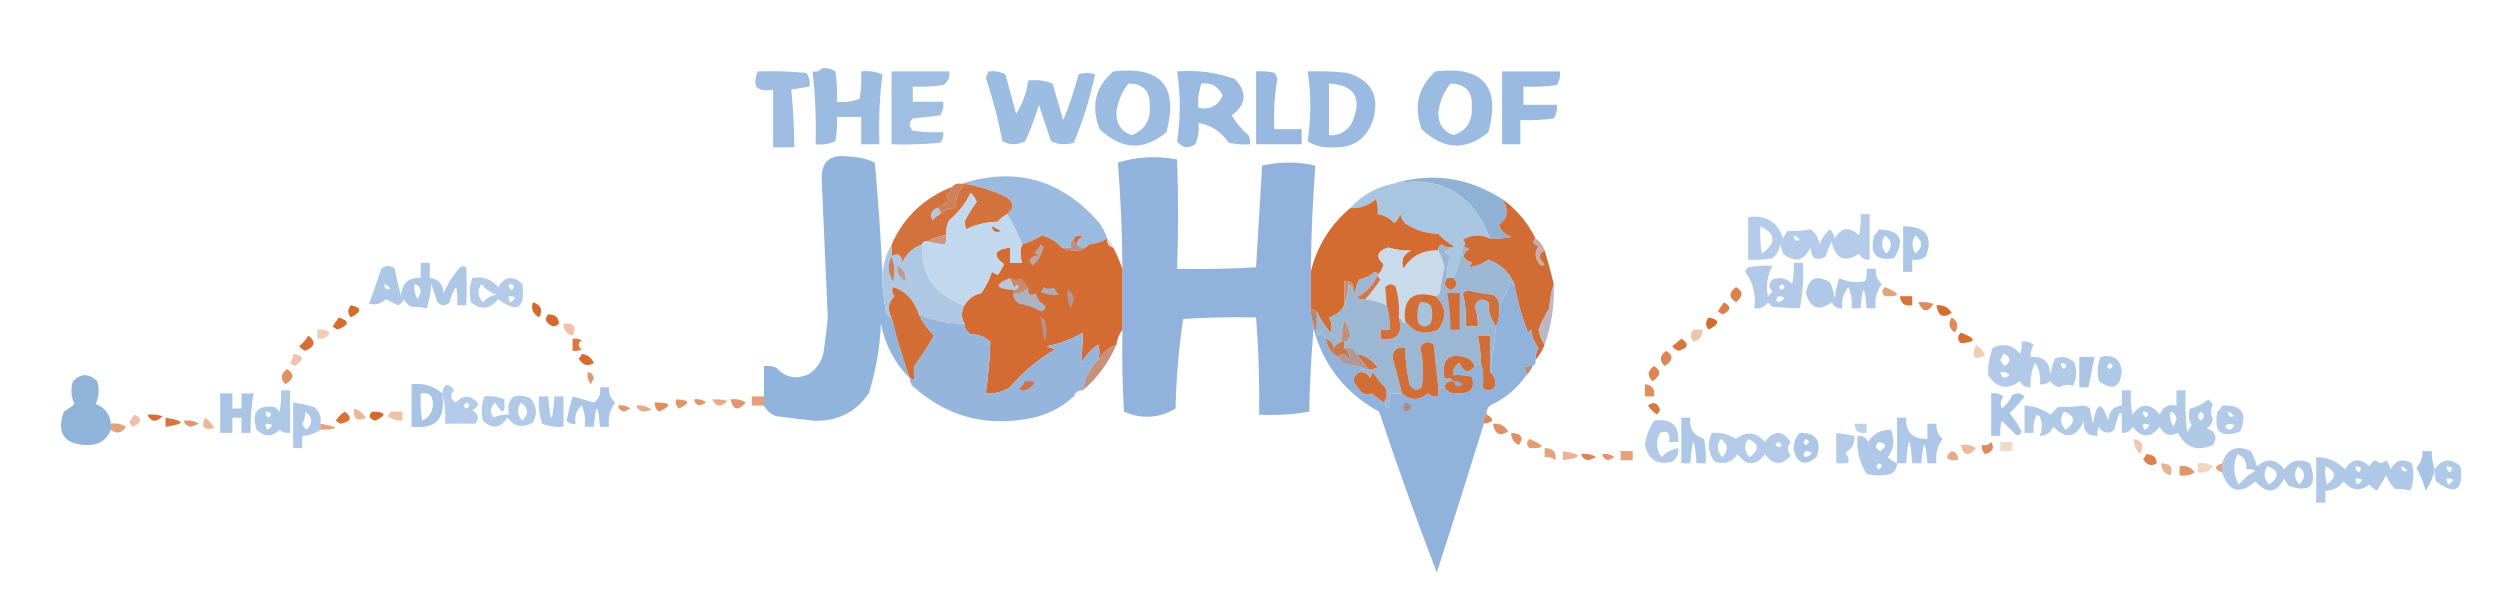 <svg xmlns="http://www.w3.org/2000/svg" version="1.1" width="823px" height="200px" style="shape-rendering:geometricPrecision; text-rendering:geometricPrecision; image-rendering:optimizeQuality; fill-rule:evenodd; clip-rule:evenodd" xmlns:xlink="http://www.w3.org/1999/xlink">
  <g><path style="opacity:0.854" fill="#8aafdc" d="M 270.5,22.5 C 272.144,22.287 273.644,22.62 275,23.5C 275.498,26.817 275.665,30.15 275.5,33.5C 278.119,33.768 280.619,33.435 283,32.5C 283.498,29.518 283.665,26.518 283.5,23.5C 285.924,23.192 288.257,23.526 290.5,24.5C 289.533,32.11 289.2,39.777 289.5,47.5C 287.5,47.5 285.5,47.5 283.5,47.5C 283.5,44.5 283.5,41.5 283.5,38.5C 280.833,38.5 278.167,38.5 275.5,38.5C 275.664,41.187 275.497,43.854 275,46.5C 272.959,47.423 270.792,47.756 268.5,47.5C 268.736,39.458 268.403,31.458 267.5,23.5C 268.791,23.737 269.791,23.404 270.5,22.5 Z"/></g>
  <g><path style="opacity:0.819" fill="#8aafdc" d="M 249.5,23.5 C 254.844,23.334 260.177,23.501 265.5,24C 266.38,25.356 266.714,26.856 266.5,28.5C 264.5,28.833 262.5,29.167 260.5,29.5C 261.11,35.815 261.443,42.149 261.5,48.5C 259.167,48.5 256.833,48.5 254.5,48.5C 254.5,42.167 254.5,35.833 254.5,29.5C 249.074,30.416 247.407,28.416 249.5,23.5 Z"/></g>
  <g><path style="opacity:0.814" fill="#8aafdc" d="M 293.5,23.5 C 299.833,23.5 306.167,23.5 312.5,23.5C 312.773,25.451 312.107,26.951 310.5,28C 307.183,28.498 303.85,28.665 300.5,28.5C 300.5,30.167 300.5,31.833 300.5,33.5C 303.833,33.5 307.167,33.5 310.5,33.5C 310.714,35.144 310.38,36.644 309.5,38C 306.5,38.333 303.5,38.667 300.5,39C 299.167,40.333 299.167,41.667 300.5,43C 303.817,43.498 307.15,43.665 310.5,43.5C 310.67,44.822 310.337,45.989 309.5,47C 304.177,47.499 298.844,47.666 293.5,47.5C 293.5,39.5 293.5,31.5 293.5,23.5 Z"/></g>
  <g><path style="opacity:0.843" fill="#8aafdc" d="M 325.5,23.5 C 327.467,23.261 329.301,23.594 331,24.5C 332.166,28.821 333.333,33.155 334.5,37.5C 336.621,34.138 337.955,30.471 338.5,26.5C 341.247,26.187 343.914,26.52 346.5,27.5C 347.665,31.494 348.832,35.494 350,39.5C 352.071,34.621 353.737,29.621 355,24.5C 356.707,23.862 358.54,23.862 360.5,24.5C 358.869,32.226 356.535,39.726 353.5,47C 350.901,47.769 348.401,47.602 346,46.5C 344.665,42.489 343.331,38.489 342,34.5C 340.795,38.616 339.295,42.616 337.5,46.5C 334.966,47.777 332.466,47.777 330,46.5C 328.634,39.37 326.801,32.37 324.5,25.5C 324.863,24.817 325.196,24.15 325.5,23.5 Z"/></g>
  <g><path style="opacity:0.844" fill="#8aafdc" d="M 366.5,23.5 C 382.194,21.689 388.028,28.356 384,43.5C 376.554,49.72 369.221,49.387 362,42.5C 359.055,34.94 360.555,28.606 366.5,23.5 Z M 371.5,27.5 C 376.35,27.519 378.683,30.019 378.5,35C 378.778,39.733 376.778,42.899 372.5,44.5C 369.123,43.286 367.457,40.786 367.5,37C 367.968,33.417 369.302,30.25 371.5,27.5 Z"/></g>
  <g><path style="opacity:0.859" fill="#8aafdc" d="M 387.5,23.5 C 394.042,22.989 400.376,23.822 406.5,26C 410.665,30.352 410.331,34.352 405.5,38C 406.958,40.46 408.791,42.627 411,44.5C 411.483,45.448 411.649,46.448 411.5,47.5C 409.143,47.663 406.81,47.497 404.5,47C 402.011,43.312 398.678,41.145 394.5,40.5C 394.808,42.924 394.474,45.257 393.5,47.5C 391.099,49.062 389.099,48.729 387.5,46.5C 388.679,38.859 388.679,31.192 387.5,23.5 Z M 395.5,27.5 C 398.792,27.12 401.125,28.453 402.5,31.5C 400.937,34.893 398.271,36.226 394.5,35.5C 394.279,32.721 394.612,30.055 395.5,27.5 Z"/></g>
  <g><path style="opacity:0.882" fill="#8aafdc" d="M 413.5,23.5 C 415.527,23.338 417.527,23.505 419.5,24C 420.022,24.561 420.355,25.228 420.5,26C 419.57,31.45 419.237,36.95 419.5,42.5C 422.5,42.5 425.5,42.5 428.5,42.5C 428.5,44.167 428.5,45.833 428.5,47.5C 423.5,47.5 418.5,47.5 413.5,47.5C 413.5,39.5 413.5,31.5 413.5,23.5 Z"/></g>
  <g><path style="opacity:0.853" fill="#8aafdc" d="M 430.5,23.5 C 434.846,23.334 439.179,23.501 443.5,24C 451.398,26.29 454.231,31.457 452,39.5C 449.793,45.865 445.293,48.865 438.5,48.5C 435.546,48.709 432.879,48.042 430.5,46.5C 431.629,38.862 431.629,31.196 430.5,23.5 Z M 437.5,27.5 C 446.115,28.046 448.615,32.379 445,40.5C 443.285,43.397 440.785,44.731 437.5,44.5C 437.5,38.833 437.5,33.167 437.5,27.5 Z"/></g>
  <g><path style="opacity:0.854" fill="#8aafdc" d="M 472.5,23.5 C 488.194,21.689 494.028,28.356 490,43.5C 482.554,49.72 475.221,49.387 468,42.5C 465.306,35.097 466.806,28.764 472.5,23.5 Z M 477.5,27.5 C 482.576,27.608 484.909,30.274 484.5,35.5C 484.727,40.06 482.727,43.06 478.5,44.5C 475.123,43.286 473.457,40.786 473.5,37C 473.968,33.417 475.302,30.25 477.5,27.5 Z"/></g>
  <g><path style="opacity:0.87" fill="#8aafdc" d="M 494.5,23.5 C 500.833,23.5 507.167,23.5 513.5,23.5C 513.714,25.144 513.38,26.644 512.5,28C 508.848,28.499 505.182,28.665 501.5,28.5C 501.5,30.5 501.5,32.5 501.5,34.5C 505.167,34.5 508.833,34.5 512.5,34.5C 512.714,36.144 512.38,37.644 511.5,39C 507.848,39.499 504.182,39.665 500.5,39.5C 500.5,42.167 500.5,44.833 500.5,47.5C 498.5,47.5 496.5,47.5 494.5,47.5C 494.5,39.5 494.5,31.5 494.5,23.5 Z"/></g>
  <g><path style="opacity:0.936" fill="#8aafdb" d="M 290.5,90.5 C 290.421,94.202 290.754,97.868 291.5,101.5C 291.64,103.03 292.307,104.03 293.5,104.5C 295.192,111.27 297.192,117.936 299.5,124.5C 294.53,119.565 291.364,113.565 290,106.5C 289.687,114.36 288.354,122.026 286,129.5C 281.733,135.715 275.733,138.715 268,138.5C 263.828,138.041 259.662,137.541 255.5,137C 253.676,136.34 252.343,135.173 251.5,133.5C 251.5,132.5 251.5,131.5 251.5,130.5C 251.5,127.167 251.5,123.833 251.5,120.5C 252.873,120.343 254.207,120.51 255.5,121C 258.695,124.439 262.362,125.105 266.5,123C 268.81,121.363 270.31,119.196 271,116.5C 271.64,112.517 272.14,108.517 272.5,104.5C 271.843,89.332 271.176,74.165 270.5,59C 270.315,53.277 273.148,50.777 279,51.5C 282.168,51.543 285.168,52.209 288,53.5C 289.127,65.912 289.96,78.245 290.5,90.5 Z"/></g>
  <g><path style="opacity:0.953" fill="#8aaedb" d="M 431.5,89.5 C 431.5,93.5 431.5,97.5 431.5,101.5C 431.517,103.565 431.85,105.565 432.5,107.5C 431.67,116.658 431.17,125.991 431,135.5C 425.593,136.473 420.093,136.807 414.5,136.5C 414.679,125.81 414.345,115.143 413.5,104.5C 405.493,104.334 397.493,104.5 389.5,105C 388.039,114.726 387.206,124.559 387,134.5C 381.522,137.727 375.856,138.06 370,135.5C 369.5,126.506 369.334,117.506 369.5,108.5C 369.5,101.833 369.5,95.167 369.5,88.5C 369.436,76.785 368.936,65.118 368,53.5C 374.415,51.569 380.915,51.235 387.5,52.5C 387.927,64.471 387.927,76.471 387.5,88.5C 396.173,88.666 404.84,88.5 413.5,88C 414.157,76.894 414.823,65.728 415.5,54.5C 421.364,53.184 427.197,53.184 433,54.5C 432.133,66.12 431.633,77.787 431.5,89.5 Z"/></g>
  <g><path style="opacity:1" fill="#9abadf" d="M 364.5,78.5 C 362.685,79.63 360.685,80.296 358.5,80.5C 357.167,81.833 355.833,81.833 354.5,80.5C 354.577,79.25 355.244,78.417 356.5,78C 355.251,77.26 354.251,77.427 353.5,78.5C 352.596,79.209 352.263,80.209 352.5,81.5C 351.5,81.5 350.5,81.5 349.5,81.5C 347.754,79.541 345.587,78.207 343,77.5C 340.927,78.748 338.761,79.748 336.5,80.5C 335.225,77.03 333.558,73.697 331.5,70.5C 333.889,68.631 333.889,66.797 331.5,65C 327.114,62.817 322.447,61.317 317.5,60.5C 317.167,60.5 316.833,60.5 316.5,60.5C 334.362,54.762 349.528,59.095 362,73.5C 363.094,75.078 363.928,76.745 364.5,78.5 Z"/></g>
  <g><path style="opacity:1" fill="#cc805b" d="M 316.5,60.5 C 316.833,60.5 317.167,60.5 317.5,60.5C 315.539,62.798 314.539,65.465 314.5,68.5C 312.486,68.391 310.82,69.058 309.5,70.5C 309.672,69.508 309.338,68.842 308.5,68.5C 309.808,67.768 311.142,66.934 312.5,66C 312.167,65.667 311.833,65.333 311.5,65C 312.305,63.887 312.972,62.721 313.5,61.5C 314.209,60.596 315.209,60.263 316.5,60.5 Z"/></g>
  <g><path style="opacity:0.963" fill="#d36d36" d="M 317.5,60.5 C 322.447,61.317 327.114,62.817 331.5,65C 333.889,66.797 333.889,68.631 331.5,70.5C 330.373,71.122 329.373,71.955 328.5,73C 324.767,73.066 321.267,73.899 318,75.5C 317.833,74.667 317.667,73.833 317.5,73C 318.621,70.71 319.955,68.543 321.5,66.5C 321.081,65.328 320.415,64.328 319.5,63.5C 317.914,66.968 315.58,69.968 312.5,72.5C 311.691,74.071 311.357,75.738 311.5,77.5C 309.282,77.614 307.282,78.28 305.5,79.5C 304.508,79.328 303.842,79.662 303.5,80.5C 300.572,81.591 298.406,83.591 297,86.5C 296.665,83.81 295.499,83.144 293.5,84.5C 293.5,83.167 293.5,81.833 293.5,80.5C 297.561,71.439 304.228,65.106 313.5,61.5C 312.972,62.721 312.305,63.887 311.5,65C 311.833,65.333 312.167,65.667 312.5,66C 311.142,66.934 309.808,67.768 308.5,68.5C 306.656,69.204 306.156,70.537 307,72.5C 307.708,71.62 308.542,70.953 309.5,70.5C 310.82,69.058 312.486,68.391 314.5,68.5C 314.539,65.465 315.539,62.798 317.5,60.5 Z"/></g>
  <g><path style="opacity:1" fill="#8fb2d4" d="M 494.5,65.5 C 496.79,68.929 496.457,71.762 493.5,74C 493.802,75.655 495.136,76.988 497.5,78C 495.19,78.497 492.857,78.663 490.5,78.5C 484.867,63.681 474.2,57.681 458.5,60.5C 471.204,56.644 483.204,58.311 494.5,65.5 Z"/></g>
  <g><path style="opacity:1" fill="#a8c5e1" d="M 490.5,78.5 C 487.416,77.016 484.416,77.183 481.5,79C 482.598,79.77 482.598,80.603 481.5,81.5C 480.982,84.979 479.982,88.312 478.5,91.5C 477.833,91.5 477.167,91.5 476.5,91.5C 476.292,89.08 476.626,86.747 477.5,84.5C 476.975,83.808 476.308,83.308 475.5,83C 476.416,82.722 477.082,82.222 477.5,81.5C 477.938,81.565 478.272,81.399 478.5,81C 476.651,79.907 474.984,78.574 473.5,77C 469.457,76.887 465.791,75.721 462.5,73.5C 461.749,72.624 461.249,71.624 461,70.5C 460.581,71.672 459.915,72.672 459,73.5C 457.494,71.826 455.661,70.826 453.5,70.5C 453.66,68.801 453.494,67.134 453,65.5C 450.646,67.637 447.812,68.637 444.5,68.5C 448.224,64.301 452.891,61.635 458.5,60.5C 474.2,57.681 484.867,63.681 490.5,78.5 Z"/></g>
  <g><path style="opacity:0.995" fill="#d46b31" d="M 477.5,81.5 C 476.417,81.461 475.417,81.127 474.5,80.5C 473.702,80.957 473.369,81.624 473.5,82.5C 468.473,82.263 464.639,84.263 462,88.5C 461.023,85.741 461.856,83.741 464.5,82.5C 462.071,82.579 459.571,82.245 457,81.5C 453.315,82.665 452.815,84.499 455.5,87C 455.192,88.46 454.525,89.626 453.5,90.5C 453.44,89.957 453.107,89.624 452.5,89.5C 451.088,90.806 449.421,91.64 447.5,92C 446.773,93.399 446.273,94.899 446,96.5C 445.536,95.906 445.369,95.239 445.5,94.5C 445.179,92.952 444.179,92.285 442.5,92.5C 442.5,95.167 442.5,97.833 442.5,100.5C 441.439,102.532 439.772,103.866 437.5,104.5C 438.485,106.098 438.651,107.765 438,109.5C 435.793,106.862 434.293,104.528 433.5,102.5C 432.833,102.167 432.167,101.833 431.5,101.5C 431.5,97.5 431.5,93.5 431.5,89.5C 433.535,81.101 437.868,74.101 444.5,68.5C 447.812,68.637 450.646,67.637 453,65.5C 453.494,67.134 453.66,68.801 453.5,70.5C 455.661,70.826 457.494,71.826 459,73.5C 459.915,72.672 460.581,71.672 461,70.5C 461.249,71.624 461.749,72.624 462.5,73.5C 465.791,75.721 469.457,76.887 473.5,77C 474.984,78.574 476.651,79.907 478.5,81C 478.272,81.399 477.938,81.565 477.5,81.5 Z"/></g>
  <g><path style="opacity:1" fill="#b1c6df" d="M 308.5,68.5 C 309.338,68.842 309.672,69.508 309.5,70.5C 308.542,70.953 307.708,71.62 307,72.5C 306.156,70.537 306.656,69.204 308.5,68.5 Z"/></g>
  <g><path style="opacity:0.643" fill="#8aafdc" d="M 612.5,70.5 C 613.5,70.5 614.5,70.5 615.5,70.5C 615.5,75.5 615.5,80.5 615.5,85.5C 613.876,85.64 612.71,84.973 612,83.5C 607.238,86.625 604.238,85.292 603,79.5C 602.138,81.087 601.471,82.754 601,84.5C 597.938,86.13 596.271,85.13 596,81.5C 593.889,85.944 590.889,86.611 587,83.5C 586.667,82.5 586.333,81.5 586,80.5C 585.727,82.329 584.893,83.829 583.5,85C 580.854,85.497 578.187,85.664 575.5,85.5C 575.5,80.833 575.5,76.167 575.5,71.5C 581.308,70.652 585.142,72.985 587,78.5C 587.374,77.584 587.874,76.75 588.5,76C 591.078,76.121 593.578,75.954 596,75.5C 597.735,76.682 598.735,78.349 599,80.5C 599.687,78.445 600.854,76.779 602.5,75.5C 603.251,76.376 603.751,77.376 604,78.5C 606.088,74.821 608.755,74.488 612,77.5C 612.497,75.19 612.663,72.857 612.5,70.5 Z M 579.5,74.5 C 584.674,76.948 584.84,79.948 580,83.5C 579.502,80.518 579.335,77.518 579.5,74.5 Z M 590.5,77.5 C 591.289,77.783 591.956,78.283 592.5,79C 591.184,79.528 590.517,79.028 590.5,77.5 Z"/></g>
  <g><path style="opacity:0.705" fill="#8aafdc" d="M 626.5,74.5 C 633.975,74.446 636.475,77.779 634,84.5C 632.644,85.38 631.144,85.713 629.5,85.5C 629.5,86.833 629.5,88.167 629.5,89.5C 628.5,89.5 627.5,89.5 626.5,89.5C 626.5,84.5 626.5,79.5 626.5,74.5 Z M 630.5,77.5 C 633.106,79.421 633.106,81.421 630.5,83.5C 629.306,81.484 629.306,79.484 630.5,77.5 Z"/></g>
  <g><path style="opacity:0.677" fill="#8aafdc" d="M 618.5,75.5 C 625.632,75.789 627.298,78.956 623.5,85C 617.498,85.993 615.332,83.493 617,77.5C 617.717,76.956 618.217,76.289 618.5,75.5 Z M 620.5,77.5 C 622.924,79.228 623.09,81.228 621,83.5C 619.311,81.68 619.145,79.68 620.5,77.5 Z"/></g>
  <g><path style="opacity:0.998" fill="#d46b32" d="M 349.5,81.5 C 350.793,82.158 352.293,82.492 354,82.5C 355.986,82.431 357.486,81.765 358.5,80.5C 360.685,80.296 362.685,79.63 364.5,78.5C 364.285,80.179 364.952,81.179 366.5,81.5C 367.659,83.855 368.659,86.188 369.5,88.5C 369.5,95.167 369.5,101.833 369.5,108.5C 368.463,109.93 367.796,111.597 367.5,113.5C 364.865,114.539 362.865,116.206 361.5,118.5C 362.052,116.669 362.052,115.003 361.5,113.5C 359.142,115.024 357.309,117.024 356,119.5C 356.201,116.223 356.368,112.889 356.5,109.5C 352.839,111.668 348.839,113.168 344.5,114C 345.5,114.333 346.5,114.667 347.5,115C 341.711,118.295 336.711,122.462 332.5,127.5C 330.057,129.055 327.39,129.722 324.5,129.5C 325.346,123.841 325.846,118.174 326,112.5C 324.214,110.901 322.047,110.067 319.5,110C 318.177,109.184 317.511,108.017 317.5,106.5C 316.359,104.549 316.359,102.549 317.5,100.5C 318.703,98.365 320.537,97.032 323,96.5C 324.549,94.382 325.716,92.049 326.5,89.5C 327.167,89.833 327.833,90.167 328.5,90.5C 329.262,89.372 329.929,88.205 330.5,87C 326.601,83.991 327.267,82.158 332.5,81.5C 332.5,83.167 332.5,84.833 332.5,86.5C 333.833,86.5 335.167,86.5 336.5,86.5C 335.725,84.388 335.725,82.388 336.5,80.5C 338.761,79.748 340.927,78.748 343,77.5C 345.587,78.207 347.754,79.541 349.5,81.5 Z"/></g>
  <g><path style="opacity:0.997" fill="#d26c35" d="M 494.5,65.5 C 499.287,68.948 502.954,73.281 505.5,78.5C 504.308,79.566 504.641,80.399 506.5,81C 505.233,82.796 505.233,84.629 506.5,86.5C 507.002,87.521 507.668,87.688 508.5,87C 506.312,85.036 506.312,83.536 508.5,82.5C 509.629,86.152 510.629,89.818 511.5,93.5C 510.683,95.969 510.183,98.635 510,101.5C 508.601,103.728 507.434,106.061 506.5,108.5C 506.801,110.422 507.467,112.088 508.5,113.5C 507.737,115.368 506.737,117.035 505.5,118.5C 505.421,117.07 505.754,115.736 506.5,114.5C 505.045,112.78 504.212,110.78 504,108.5C 503.667,108.833 503.333,109.167 503,109.5C 500.964,104.238 499.464,98.904 498.5,93.5C 496.797,89.631 493.964,86.964 490,85.5C 487.952,86.942 485.785,87.775 483.5,88C 483.957,87.586 484.291,87.086 484.5,86.5C 481.381,85.306 481.048,83.806 483.5,82C 482.906,81.536 482.239,81.369 481.5,81.5C 482.598,80.603 482.598,79.77 481.5,79C 484.416,77.183 487.416,77.016 490.5,78.5C 492.857,78.663 495.19,78.497 497.5,78C 495.136,76.988 493.802,75.655 493.5,74C 496.457,71.762 496.79,68.929 494.5,65.5 Z"/></g>
  <g><path style="opacity:1" fill="#cb967f" d="M 311.5,77.5 C 311.649,78.552 311.483,79.552 311,80.5C 309.091,80.326 307.257,79.993 305.5,79.5C 307.282,78.28 309.282,77.614 311.5,77.5 Z"/></g>
  <g><path style="opacity:1" fill="#c2d8ee" d="M 331.5,70.5 C 333.558,73.697 335.225,77.03 336.5,80.5C 335.725,82.388 335.725,84.388 336.5,86.5C 335.167,86.5 333.833,86.5 332.5,86.5C 332.5,84.833 332.5,83.167 332.5,81.5C 327.267,82.158 326.601,83.991 330.5,87C 329.929,88.205 329.262,89.372 328.5,90.5C 327.833,90.167 327.167,89.833 326.5,89.5C 325.716,92.049 324.549,94.382 323,96.5C 320.537,97.032 318.703,98.365 317.5,100.5C 307.876,97.237 303.209,90.571 303.5,80.5C 303.842,79.662 304.508,79.328 305.5,79.5C 307.257,79.993 309.091,80.326 311,80.5C 311.483,79.552 311.649,78.552 311.5,77.5C 311.357,75.738 311.691,74.071 312.5,72.5C 315.58,69.968 317.914,66.968 319.5,63.5C 320.415,64.328 321.081,65.328 321.5,66.5C 319.955,68.543 318.621,70.71 317.5,73C 317.667,73.833 317.833,74.667 318,75.5C 321.267,73.899 324.767,73.066 328.5,73C 329.373,71.955 330.373,71.122 331.5,70.5 Z"/></g>
  <g><path style="opacity:1" fill="#d46b32" d="M 326.5,74.5 C 327.473,74.987 328.473,75.487 329.5,76C 327.843,76.725 326.843,76.225 326.5,74.5 Z"/></g>
  <g><path style="opacity:1" fill="#d16e39" d="M 354.5,80.5 C 353.662,80.158 353.328,79.492 353.5,78.5C 354.251,77.427 355.251,77.26 356.5,78C 355.244,78.417 354.577,79.25 354.5,80.5 Z"/></g>
  <g><path style="opacity:0.376" fill="#b88e84" d="M 364.5,78.5 C 365.401,79.29 366.068,80.29 366.5,81.5C 364.952,81.179 364.285,80.179 364.5,78.5 Z"/></g>
  <g><path style="opacity:0.716" fill="#b78e87" d="M 505.5,78.5 C 506.974,79.436 507.974,80.77 508.5,82.5C 506.312,83.536 506.312,85.036 508.5,87C 507.668,87.688 507.002,87.521 506.5,86.5C 505.233,84.629 505.233,82.796 506.5,81C 504.641,80.399 504.308,79.566 505.5,78.5 Z"/></g>
  <g><path style="opacity:1" fill="#b59085" d="M 353.5,78.5 C 353.328,79.492 353.662,80.158 354.5,80.5C 355.833,81.833 357.167,81.833 358.5,80.5C 357.486,81.765 355.986,82.431 354,82.5C 352.293,82.492 350.793,82.158 349.5,81.5C 350.5,81.5 351.5,81.5 352.5,81.5C 352.263,80.209 352.596,79.209 353.5,78.5 Z"/></g>
  <g><path style="opacity:1" fill="#aec8e4" d="M 293.5,80.5 C 293.5,81.833 293.5,83.167 293.5,84.5C 295.499,83.144 296.665,83.81 297,86.5C 298.406,83.591 300.572,81.591 303.5,80.5C 303.209,90.571 307.876,97.237 317.5,100.5C 316.359,102.549 316.359,104.549 317.5,106.5C 312.256,106.605 307.256,105.605 302.5,103.5C 300.927,98.802 298.094,95.802 294,94.5C 293.508,95.549 293.674,96.549 294.5,97.5C 292.385,99.615 292.051,101.949 293.5,104.5C 292.307,104.03 291.64,103.03 291.5,101.5C 290.754,97.868 290.421,94.202 290.5,90.5C 290.723,86.838 291.723,83.505 293.5,80.5 Z"/></g>
  <g><path style="opacity:1" fill="#bba4a1" d="M 342.5,80.5 C 343.043,80.56 343.376,80.893 343.5,81.5C 342.977,83.933 341.81,85.933 340,87.5C 338.233,85.836 338.733,84.669 341.5,84C 341.167,83.667 340.833,83.333 340.5,83C 341.381,82.292 342.047,81.458 342.5,80.5 Z"/></g>
  <g><path style="opacity:1" fill="#c9daeb" d="M 473.5,82.5 C 474.38,84.137 475.046,85.97 475.5,88C 474.815,90.795 474.315,93.629 474,96.5C 473.617,97.056 473.117,97.389 472.5,97.5C 465.18,95.501 461.847,98.167 462.5,105.5C 462.565,105.938 462.399,106.272 462,106.5C 461.722,105.584 461.222,104.918 460.5,104.5C 460.751,101.091 460.417,97.758 459.5,94.5C 458.349,93.269 457.183,93.269 456,94.5C 456.135,96.425 456.302,98.425 456.5,100.5C 454.254,99.545 451.921,98.878 449.5,98.5C 451.268,96.492 452.934,94.326 454.5,92C 453.944,91.617 453.611,91.117 453.5,90.5C 454.525,89.626 455.192,88.46 455.5,87C 452.815,84.499 453.315,82.665 457,81.5C 459.571,82.245 462.071,82.579 464.5,82.5C 461.856,83.741 461.023,85.741 462,88.5C 464.639,84.263 468.473,82.263 473.5,82.5 Z"/></g>
  <g><path style="opacity:0.698" fill="#8aafdc" d="M 138.5,86.5 C 139.5,86.5 140.5,86.5 141.5,86.5C 141.5,88.167 141.5,89.833 141.5,91.5C 144.346,91.809 145.846,93.475 146,96.5C 147.314,93.539 148.981,90.872 151,88.5C 151.718,87.549 152.551,87.383 153.5,88C 153.697,92.016 153.697,96.182 153.5,100.5C 152.5,100.5 151.5,100.5 150.5,100.5C 150.783,93.269 149.95,92.936 148,99.5C 146.667,100.833 145.333,100.833 144,99.5C 143.333,97.5 142.667,95.5 142,93.5C 141.818,96.226 141.318,98.893 140.5,101.5C 138.979,101.12 137.313,100.954 135.5,101C 134.333,100.5 133.5,99.667 133,98.5C 132.612,99.428 131.945,100.095 131,100.5C 129.667,99.833 128.333,99.167 127,98.5C 125.418,100.029 123.585,100.529 121.5,100C 122.907,96.214 124.24,92.381 125.5,88.5C 127.006,87.253 128.506,87.253 130,88.5C 130.539,91.528 131.206,94.528 132,97.5C 132.256,93.26 134.422,91.26 138.5,91.5C 138.5,89.833 138.5,88.167 138.5,86.5 Z M 126.5,93.5 C 127.289,93.783 127.956,94.283 128.5,95C 127.184,95.528 126.517,95.028 126.5,93.5 Z M 136.5,93.5 C 137.649,93.791 138.316,94.624 138.5,96C 138.167,96.833 137.833,97.667 137.5,98.5C 136.548,96.955 136.215,95.288 136.5,93.5 Z"/></g>
  <g><path style="opacity:0.69" fill="#90b2dd" d="M 590.5,86.5 C 591.5,86.5 592.5,86.5 593.5,86.5C 593.827,91.544 593.494,96.544 592.5,101.5C 589.667,101.418 586.667,101.252 583.5,101C 583,100.5 582.5,100 582,99.5C 580.951,101.107 579.451,101.773 577.5,101.5C 578.131,96.96 577.131,92.96 574.5,89.5C 574.709,88.914 575.043,88.414 575.5,88C 578.146,87.503 580.813,87.336 583.5,87.5C 581.818,90.598 581.318,93.931 582,97.5C 582.5,97 583,96.5 583.5,96C 582.167,94.667 582.167,93.333 583.5,92C 586.025,91.104 588.192,91.604 590,93.5C 590.497,91.19 590.663,88.857 590.5,86.5 Z M 586.5,93.5 C 587.773,94.077 587.773,94.743 586.5,95.5C 585.537,95.03 585.537,94.364 586.5,93.5 Z M 585.5,97.5 C 587.975,97.747 587.975,98.413 585.5,99.5C 584.537,99.03 584.537,98.364 585.5,97.5 Z"/></g>
  <g><path style="opacity:1" fill="#c39989" d="M 295.5,87.5 C 297.416,88.665 298.249,90.332 298,92.5C 296.108,91.383 295.275,89.716 295.5,87.5 Z"/></g>
  <g><path style="opacity:0.676" fill="#8aafdc" d="M 614.5,88.5 C 615.5,88.5 616.5,88.5 617.5,88.5C 617.328,90.492 617.995,92.159 619.5,93.5C 617.771,95.851 617.104,98.518 617.5,101.5C 616.5,101.5 615.5,101.5 614.5,101.5C 613.833,93.5 613.167,93.5 612.5,101.5C 611.5,101.5 610.5,101.5 609.5,101.5C 609.808,99.076 609.474,96.743 608.5,94.5C 606.829,96.51 606.162,98.843 606.5,101.5C 604.876,101.64 603.71,100.973 603,99.5C 598.809,102.574 595.976,101.574 594.5,96.5C 595.401,91.437 598.067,90.27 602.5,93C 603.249,94.734 603.749,96.567 604,98.5C 604.186,96.1 604.686,93.766 605.5,91.5C 608.33,92.932 611.164,93.265 614,92.5C 614.49,91.207 614.657,89.873 614.5,88.5 Z"/></g>
  <g><path style="opacity:1" fill="#ca7f58" d="M 293.5,84.5 C 294.486,87.316 294.653,89.982 294,92.5C 292.257,89.844 292.091,87.178 293.5,84.5 Z"/></g>
  <g><path style="opacity:0.65" fill="#8aafdc" d="M 155.5,91.5 C 158.97,90.875 161.804,91.875 164,94.5C 166.178,90.934 168.844,90.601 172,93.5C 172.986,101.54 170.319,103.207 164,98.5C 161.271,101.864 158.271,102.197 155,99.5C 154.398,96.779 154.565,94.113 155.5,91.5 Z M 158.5,93.5 C 159.743,95.164 161.41,96.331 163.5,97C 161.671,97.273 160.171,98.107 159,99.5C 157.204,97.598 157.037,95.598 158.5,93.5 Z M 167.5,93.5 C 169.337,93.639 169.67,94.306 168.5,95.5C 167.702,95.043 167.369,94.376 167.5,93.5 Z M 167.5,97.5 C 170.001,97.511 170.168,98.178 168,99.5C 167.536,98.906 167.369,98.239 167.5,97.5 Z"/></g>
  <g><path style="opacity:1" fill="#bac7d9" d="M 332.5,91.5 C 332.987,92.473 333.487,93.473 334,94.5C 334.654,93.304 335.154,93.304 335.5,94.5C 335.043,95.297 334.376,95.631 333.5,95.5C 327.452,95.025 327.119,93.692 332.5,91.5 Z"/></g>
  <g><path style="opacity:1" fill="#ca8969" d="M 332.5,91.5 C 333.847,92.171 335.014,92.171 336,91.5C 337.045,92.373 337.878,93.373 338.5,94.5C 337.221,95.968 335.554,96.635 333.5,96.5C 333.5,96.167 333.5,95.833 333.5,95.5C 334.376,95.631 335.043,95.297 335.5,94.5C 335.154,93.304 334.654,93.304 334,94.5C 333.487,93.473 332.987,92.473 332.5,91.5 Z"/></g>
  <g><path style="opacity:1" fill="#c78f74" d="M 445.5,94.5 C 444.883,94.389 444.383,94.056 444,93.5C 443.814,96.036 443.314,98.369 442.5,100.5C 442.5,97.833 442.5,95.167 442.5,92.5C 444.179,92.285 445.179,92.952 445.5,94.5 Z"/></g>
  <g><path style="opacity:1" fill="#d26d36" d="M 302.5,103.5 C 303.728,106.075 305.395,108.408 307.5,110.5C 305.521,113.974 303.355,117.307 301,120.5C 300.805,122.207 300.805,123.874 301,125.5C 300.617,124.944 300.117,124.611 299.5,124.5C 297.192,117.936 295.192,111.27 293.5,104.5C 292.051,101.949 292.385,99.615 294.5,97.5C 293.674,96.549 293.508,95.549 294,94.5C 298.094,95.802 300.927,98.802 302.5,103.5 Z"/></g>
  <g><path style="opacity:1" fill="#d06f3a" d="M 493.5,100.5 C 493.802,103.059 493.468,105.393 492.5,107.5C 490.78,105.342 489.947,102.675 490,99.5C 487.833,98 486.333,98.5 485.5,101C 486.287,103.099 486.62,105.266 486.5,107.5C 485.167,107.5 483.833,107.5 482.5,107.5C 482.759,103.76 482.426,100.094 481.5,96.5C 482,96.167 482.5,95.833 483,95.5C 485.795,96.185 488.628,96.685 491.5,97C 492.823,97.816 493.489,98.983 493.5,100.5 Z"/></g>
  <g><path style="opacity:0.838" fill="#d5692b" d="M 571.5,94.5 C 573.896,95.828 573.896,97.494 571.5,99.5C 569.07,97.963 569.07,96.296 571.5,94.5 Z"/></g>
  <g><path style="opacity:0.625" fill="#d5692b" d="M 620.5,94.5 C 625.799,96.716 625.799,97.716 620.5,97.5C 619.438,96.575 619.438,95.575 620.5,94.5 Z"/></g>
  <g><path style="opacity:1" fill="#adacba" d="M 343.5,94.5 C 344.847,95.171 346.014,95.171 347,94.5C 347.374,95.416 347.874,96.25 348.5,97C 346.447,97.325 344.447,96.991 342.5,96C 343.056,95.617 343.389,95.117 343.5,94.5 Z"/></g>
  <g><path style="opacity:0.922" fill="#d5682b" d="M 625.5,97.5 C 626.833,97.5 628.167,97.5 629.5,97.5C 629.5,98.5 629.5,99.5 629.5,100.5C 627.027,100.912 625.694,99.912 625.5,97.5 Z"/></g>
  <g><path style="opacity:1" fill="#b09899" d="M 351.5,95.5 C 352.693,95.97 353.36,96.97 353.5,98.5C 353.167,99.5 352.833,100.5 352.5,101.5C 351.534,99.604 351.201,97.604 351.5,95.5 Z"/></g>
  <g><path style="opacity:1" fill="#adb2c3" d="M 338.5,94.5 C 338.354,96.942 339.187,97.609 341,96.5C 341.415,98.291 342.415,99.624 344,100.5C 344.432,101.6 343.932,102.267 342.5,102.5C 340.374,101.214 338.041,100.381 335.5,100C 334.177,99.184 333.511,98.017 333.5,96.5C 335.554,96.635 337.221,95.968 338.5,94.5 Z"/></g>
  <g><path style="opacity:0.775" fill="#d5692b" d="M 631.5,99.5 C 633.199,99.34 634.866,99.507 636.5,100C 634.62,103.076 632.954,102.909 631.5,99.5 Z"/></g>
  <g><path style="opacity:1" fill="#d5692b" d="M 175.5,99.5 C 178.119,100.403 178.786,102.069 177.5,104.5C 175.323,103.185 174.656,101.519 175.5,99.5 Z"/></g>
  <g><path style="opacity:0.838" fill="#d5692b" d="M 567.5,99.5 C 570.101,100.922 569.934,102.256 567,103.5C 566.5,103.167 566,102.833 565.5,102.5C 566.193,101.482 566.859,100.482 567.5,99.5 Z"/></g>
  <g><path style="opacity:0.979" fill="#d5682b" d="M 115.5,100.5 C 119.193,101.247 119.193,102.58 115.5,104.5C 114.374,103.192 114.374,101.858 115.5,100.5 Z"/></g>
  <g><path style="opacity:0.969" fill="#d5682b" d="M 637.5,100.5 C 639.681,100.284 641.347,101.117 642.5,103C 639.644,104.906 637.977,104.073 637.5,100.5 Z"/></g>
  <g><path style="opacity:0.957" fill="#8baed9" d="M 498.5,93.5 C 499.464,98.904 500.964,104.238 503,109.5C 503.333,109.167 503.667,108.833 504,108.5C 504.212,110.78 505.045,112.78 506.5,114.5C 505.754,115.736 505.421,117.07 505.5,118.5C 505.672,119.492 505.338,120.158 504.5,120.5C 503.448,120.351 502.448,120.517 501.5,121C 502.252,121.671 502.586,122.504 502.5,123.5C 499.421,127.91 495.421,131.244 490.5,133.5C 489.614,134.325 489.281,135.325 489.5,136.5C 488.596,137.209 488.263,138.209 488.5,139.5C 483.442,155.841 478.275,172.175 473,188.5C 466.283,171.019 459.95,153.352 454,135.5C 443.009,129.506 435.843,120.506 432.5,108.5C 432.833,108.5 433.167,108.5 433.5,108.5C 433.721,111.097 434.221,111.097 435,108.5C 435.232,109.737 435.732,110.737 436.5,111.5C 436.845,114.198 438.178,116.198 440.5,117.5C 441.058,118.79 442.058,119.623 443.5,120C 445.708,120.191 447.708,120.691 449.5,121.5C 448.508,121.328 447.842,121.662 447.5,122.5C 445.235,123.94 445.068,125.607 447,127.5C 448.171,129.616 449.671,130.282 451.5,129.5C 452.852,130.524 454.185,131.524 455.5,132.5C 455.783,133.289 456.283,133.956 457,134.5C 457.494,132.866 457.66,131.199 457.5,129.5C 458.833,129.5 460.167,129.5 461.5,129.5C 464.417,131.953 467.251,131.953 470,129.5C 471.011,130.337 472.178,130.67 473.5,130.5C 473.5,129.5 473.5,128.5 473.5,127.5C 474.167,127.5 474.833,127.5 475.5,127.5C 476.492,129.026 477.992,129.693 480,129.5C 484.249,129.604 485.749,127.771 484.5,124C 482.527,123.505 480.527,123.338 478.5,123.5C 478.222,121.654 478.889,120.32 480.5,119.5C 481.914,122.75 483.581,123.084 485.5,120.5C 486.167,120.167 486.833,119.833 487.5,119.5C 488.351,122.111 488.518,124.777 488,127.5C 489.333,128.833 490.667,128.833 492,127.5C 492.613,125.505 492.113,123.838 490.5,122.5C 491.266,117.637 491.932,112.637 492.5,107.5C 493.468,105.393 493.802,103.059 493.5,100.5C 495.129,98.142 496.295,95.476 497,92.5C 497.383,93.056 497.883,93.389 498.5,93.5 Z"/></g>
  <g><path style="opacity:0.984" fill="#d5682b" d="M 180.5,103.5 C 182.8,103.522 183.967,104.522 184,106.5C 182.887,107.711 181.72,107.711 180.5,106.5C 179.438,105.575 179.438,104.575 180.5,103.5 Z"/></g>
  <g><path style="opacity:1" fill="#9cb7d3" d="M 477.5,81.5 C 477.082,82.222 476.416,82.722 475.5,83C 476.308,83.308 476.975,83.808 477.5,84.5C 476.626,86.747 476.292,89.08 476.5,91.5C 475.133,93.093 475.466,94.426 477.5,95.5C 479.642,94.563 479.976,93.23 478.5,91.5C 479.982,88.312 480.982,84.979 481.5,81.5C 482.239,81.369 482.906,81.536 483.5,82C 481.048,83.806 481.381,85.306 484.5,86.5C 484.291,87.086 483.957,87.586 483.5,88C 485.785,87.775 487.952,86.942 490,85.5C 493.964,86.964 496.797,89.631 498.5,93.5C 497.883,93.389 497.383,93.056 497,92.5C 496.295,95.476 495.129,98.142 493.5,100.5C 493.489,98.983 492.823,97.816 491.5,97C 488.628,96.685 485.795,96.185 483,95.5C 482.5,95.833 482,96.167 481.5,96.5C 482.426,100.094 482.759,103.76 482.5,107.5C 483.833,107.5 485.167,107.5 486.5,107.5C 486.62,105.266 486.287,103.099 485.5,101C 486.333,98.5 487.833,98 490,99.5C 489.947,102.675 490.78,105.342 492.5,107.5C 491.932,112.637 491.266,117.637 490.5,122.5C 490.5,118.5 490.5,114.5 490.5,110.5C 489.167,110.5 487.833,110.5 486.5,110.5C 487.159,113.455 487.492,116.455 487.5,119.5C 486.833,119.833 486.167,120.167 485.5,120.5C 485.047,119.542 484.381,118.708 483.5,118C 477.089,115.768 474.422,117.935 475.5,124.5C 476.791,124.263 477.791,124.596 478.5,125.5C 476.821,125.285 475.821,125.952 475.5,127.5C 474.833,127.5 474.167,127.5 473.5,127.5C 472.935,122.851 472.435,118.184 472,113.5C 470.12,112.07 468.62,112.404 467.5,114.5C 468.606,118.777 468.772,123.11 468,127.5C 466.413,128.727 465.079,128.394 464,126.5C 463.172,122.534 462.672,118.534 462.5,114.5C 459.757,114.077 458.424,115.244 458.5,118C 459.568,121.853 460.568,125.687 461.5,129.5C 460.167,129.5 458.833,129.5 457.5,129.5C 457.66,131.199 457.494,132.866 457,134.5C 456.283,133.956 455.783,133.289 455.5,132.5C 456.613,131.054 456.78,129.387 456,127.5C 454.426,126.016 453.093,124.349 452,122.5C 451.667,123.167 451.333,123.833 451,124.5C 450.29,123.027 449.124,122.36 447.5,122.5C 447.842,121.662 448.508,121.328 449.5,121.5C 449.833,121.5 450.167,121.5 450.5,121.5C 451.552,121.649 452.552,121.483 453.5,121C 451.789,118.481 449.455,116.981 446.5,116.5C 445.817,114.824 444.483,114.157 442.5,114.5C 442.5,113.833 442.5,113.167 442.5,112.5C 443.586,112.38 444.253,111.713 444.5,110.5C 444.224,108.67 443.557,107.003 442.5,105.5C 441.847,107.956 441.514,110.29 441.5,112.5C 440.542,112.953 439.708,113.619 439,114.5C 438.764,112.881 437.931,111.881 436.5,111.5C 435.732,110.737 435.232,109.737 435,108.5C 434.221,111.097 433.721,111.097 433.5,108.5C 433.5,106.5 433.5,104.5 433.5,102.5C 434.293,104.528 435.793,106.862 438,109.5C 438.651,107.765 438.485,106.098 437.5,104.5C 439.772,103.866 441.439,102.532 442.5,100.5C 443.314,98.369 443.814,96.036 444,93.5C 444.383,94.056 444.883,94.389 445.5,94.5C 445.369,95.239 445.536,95.906 446,96.5C 446.273,94.899 446.773,93.399 447.5,92C 449.421,91.64 451.088,90.806 452.5,89.5C 453.107,89.624 453.44,89.957 453.5,90.5C 452.079,93.758 449.746,96.258 446.5,98C 447.448,98.483 448.448,98.65 449.5,98.5C 451.921,98.878 454.254,99.545 456.5,100.5C 457.265,103.096 457.599,105.763 457.5,108.5C 456.5,108.5 455.5,108.5 454.5,108.5C 454.5,109.5 454.5,110.5 454.5,111.5C 459.906,112.265 461.906,109.931 460.5,104.5C 461.222,104.918 461.722,105.584 462,106.5C 462.399,106.272 462.565,105.938 462.5,105.5C 465.159,109.516 468.826,110.516 473.5,108.5C 476.427,104.359 476.093,100.692 472.5,97.5C 473.117,97.389 473.617,97.056 474,96.5C 474.315,93.629 474.815,90.795 475.5,88C 475.046,85.97 474.38,84.137 473.5,82.5C 473.369,81.624 473.702,80.957 474.5,80.5C 475.417,81.127 476.417,81.461 477.5,81.5 Z"/></g>
  <g><path style="opacity:1" fill="#d36e37" d="M 472.5,97.5 C 476.093,100.692 476.427,104.359 473.5,108.5C 468.826,110.516 465.159,109.516 462.5,105.5C 461.847,98.167 465.18,95.501 472.5,97.5 Z"/></g>
  <g><path style="opacity:1" fill="#a8c2dc" d="M 467.5,99.5 C 468.822,99.33 469.989,99.663 471,100.5C 471.667,102.5 471.667,104.5 471,106.5C 469.667,107.833 468.333,107.833 467,106.5C 466.297,104.071 466.463,101.738 467.5,99.5 Z"/></g>
  <g><path style="opacity:1" fill="#d26d36" d="M 476.5,96.5 C 477.833,96.5 479.167,96.5 480.5,96.5C 480.5,100.5 480.5,104.5 480.5,108.5C 479.5,108.5 478.5,108.5 477.5,108.5C 477.495,104.466 477.162,100.466 476.5,96.5 Z"/></g>
  <g><path style="opacity:1" fill="#d37745" d="M 453.5,90.5 C 453.611,91.117 453.944,91.617 454.5,92C 452.934,94.326 451.268,96.492 449.5,98.5C 448.448,98.65 447.448,98.483 446.5,98C 449.746,96.258 452.079,93.758 453.5,90.5 Z"/></g>
  <g><path style="opacity:1" fill="#d46f37" d="M 460.5,104.5 C 461.906,109.931 459.906,112.265 454.5,111.5C 454.5,110.5 454.5,109.5 454.5,108.5C 455.5,108.5 456.5,108.5 457.5,108.5C 457.599,105.763 457.265,103.096 456.5,100.5C 456.302,98.425 456.135,96.425 456,94.5C 457.183,93.269 458.349,93.269 459.5,94.5C 460.417,97.758 460.751,101.091 460.5,104.5 Z"/></g>
  <g><path style="opacity:1" fill="#d26f3a" d="M 476.5,91.5 C 477.167,91.5 477.833,91.5 478.5,91.5C 479.976,93.23 479.642,94.563 477.5,95.5C 475.466,94.426 475.133,93.093 476.5,91.5 Z"/></g>
  <g><path style="opacity:0.969" fill="#d5682b" d="M 111.5,104.5 C 115.246,105.698 115.079,107.031 111,108.5C 110.5,108.167 110,107.833 109.5,107.5C 110.193,106.482 110.859,105.482 111.5,104.5 Z"/></g>
  <g><path style="opacity:1" fill="#b6948d" d="M 342.5,104.5 C 343.117,104.611 343.617,104.944 344,105.5C 344.667,107.833 344.667,110.167 344,112.5C 343.433,109.832 342.933,107.166 342.5,104.5 Z"/></g>
  <g><path style="opacity:1" fill="#ba856f" d="M 431.5,101.5 C 432.167,101.833 432.833,102.167 433.5,102.5C 433.5,104.5 433.5,106.5 433.5,108.5C 433.167,108.5 432.833,108.5 432.5,108.5C 432.5,108.167 432.5,107.833 432.5,107.5C 431.85,105.565 431.517,103.565 431.5,101.5 Z"/></g>
  <g><path style="opacity:1" fill="#bc907f" d="M 442.5,112.5 C 442.167,112.5 441.833,112.5 441.5,112.5C 441.514,110.29 441.847,107.956 442.5,105.5C 443.557,107.003 444.224,108.67 444.5,110.5C 444.253,111.713 443.586,112.38 442.5,112.5 Z"/></g>
  <g><path style="opacity:0.737" fill="#a19fb1" d="M 511.5,93.5 C 511.786,100.396 510.786,107.063 508.5,113.5C 507.467,112.088 506.801,110.422 506.5,108.5C 507.434,106.061 508.601,103.728 510,101.5C 510.183,98.635 510.683,95.969 511.5,93.5 Z"/></g>
  <g><path style="opacity:0.979" fill="#d5682b" d="M 562.5,104.5 C 566.193,105.247 566.193,106.58 562.5,108.5C 561.374,107.192 561.374,105.858 562.5,104.5 Z"/></g>
  <g><path style="opacity:0.775" fill="#d5692b" d="M 642.5,104.5 C 644.561,105.751 644.894,107.418 643.5,109.5C 641.576,108.035 641.243,106.368 642.5,104.5 Z"/></g>
  <g><path style="opacity:0.4" fill="#d5682b" d="M 185.5,106.5 C 188.932,106.248 189.932,107.581 188.5,110.5C 186.45,109.923 185.45,108.59 185.5,106.5 Z"/></g>
  <g><path style="opacity:0.387" fill="#d5682b" d="M 557.5,108.5 C 558.5,108.5 559.5,108.5 560.5,108.5C 560.55,110.59 559.55,111.923 557.5,112.5C 556.374,111.192 556.374,109.858 557.5,108.5 Z"/></g>
  <g><path style="opacity:0.335" fill="#d5682b" d="M 104.5,108.5 C 105.978,108.238 107.311,108.571 108.5,109.5C 107.68,111.111 106.346,111.778 104.5,111.5C 104.5,110.5 104.5,109.5 104.5,108.5 Z"/></g>
  <g><path style="opacity:1" fill="#d06e39" d="M 490.5,122.5 C 492.113,123.838 492.613,125.505 492,127.5C 490.667,128.833 489.333,128.833 488,127.5C 488.518,124.777 488.351,122.111 487.5,119.5C 487.492,116.455 487.159,113.455 486.5,110.5C 487.833,110.5 489.167,110.5 490.5,110.5C 490.5,114.5 490.5,118.5 490.5,122.5 Z"/></g>
  <g><path style="opacity:0.953" fill="#d5682b" d="M 645.5,109.5 C 650.706,111.464 650.706,112.63 645.5,113C 644.316,111.855 644.316,110.688 645.5,109.5 Z"/></g>
  <g><path style="opacity:0.895" fill="#d5682b" d="M 188.5,111.5 C 189.552,111.351 190.552,111.517 191.5,112C 190.167,113 190.167,114 191.5,115C 190.552,115.483 189.552,115.649 188.5,115.5C 188.5,114.167 188.5,112.833 188.5,111.5 Z"/></g>
  <g><path style="opacity:0.953" fill="#d5682b" d="M 101.5,110.5 C 104.084,112.419 103.75,114.086 100.5,115.5C 99.692,115.192 99.025,114.692 98.5,114C 99.71,112.961 100.71,111.794 101.5,110.5 Z"/></g>
  <g><path style="opacity:0.906" fill="#d5692b" d="M 553.5,111.5 C 556.188,113.225 555.855,114.558 552.5,115.5C 551.692,115.192 551.025,114.692 550.5,114C 551.571,113.148 552.571,112.315 553.5,111.5 Z"/></g>
  <g><path style="opacity:0.659" fill="#8aafdc" d="M 665.5,112.5 C 666.978,112.238 668.311,112.571 669.5,113.5C 668.754,114.736 668.421,116.07 668.5,117.5C 672.717,117.215 674.883,119.215 675,123.5C 675.251,121.567 675.751,119.734 676.5,118C 679.063,117.082 681.23,117.582 683,119.5C 683.769,122.099 683.602,124.599 682.5,127C 680.951,126.478 679.451,126.645 678,127.5C 676.739,127.241 675.739,126.574 675,125.5C 673.989,126.337 672.822,126.67 671.5,126.5C 671.852,123.927 671.352,121.594 670,119.5C 668.748,122.014 668.248,124.68 668.5,127.5C 666.876,127.64 665.71,126.973 665,125.5C 660.812,128.494 657.312,127.827 654.5,123.5C 654.435,120.433 654.935,117.433 656,114.5C 659.569,112.815 662.569,113.482 665,116.5C 665.49,115.207 665.657,113.873 665.5,112.5 Z M 659.5,116.5 C 660.586,116.62 661.253,117.287 661.5,118.5C 660.696,120.957 659.696,120.957 658.5,118.5C 658.863,117.817 659.196,117.15 659.5,116.5 Z M 678.5,119.5 C 680.337,119.639 680.67,120.306 679.5,121.5C 678.702,121.043 678.369,120.376 678.5,119.5 Z M 658.5,122.5 C 659.675,122.281 660.675,122.614 661.5,123.5C 659.948,124.798 658.948,124.465 658.5,122.5 Z"/></g>
  <g><path style="opacity:1" fill="#d06e3a" d="M 473.5,127.5 C 473.5,128.5 473.5,129.5 473.5,130.5C 472.178,130.67 471.011,130.337 470,129.5C 467.251,131.953 464.417,131.953 461.5,129.5C 460.568,125.687 459.568,121.853 458.5,118C 458.424,115.244 459.757,114.077 462.5,114.5C 462.672,118.534 463.172,122.534 464,126.5C 465.079,128.394 466.413,128.727 468,127.5C 468.772,123.11 468.606,118.777 467.5,114.5C 468.62,112.404 470.12,112.07 472,113.5C 472.435,118.184 472.935,122.851 473.5,127.5 Z"/></g>
  <g><path style="opacity:0.343" fill="#d5692b" d="M 650.5,113.5 C 651.837,114.315 652.837,115.482 653.5,117C 649.763,118.753 648.763,117.587 650.5,113.5 Z"/></g>
  <g><path style="opacity:1" fill="#c9774d" d="M 436.5,111.5 C 437.931,111.881 438.764,112.881 439,114.5C 439.708,113.619 440.542,112.953 441.5,112.5C 441.833,112.5 442.167,112.5 442.5,112.5C 442.5,113.167 442.5,113.833 442.5,114.5C 443.984,115.473 444.484,116.807 444,118.5C 443.076,116.505 441.91,116.172 440.5,117.5C 438.178,116.198 436.845,114.198 436.5,111.5 Z"/></g>
  <g><path style="opacity:0.812" fill="#d5692b" d="M 548.5,115.5 C 550.984,117.028 550.818,118.694 548,120.5C 546.198,118.727 546.365,117.06 548.5,115.5 Z"/></g>
  <g><path style="opacity:0.969" fill="#d5682b" d="M 191.5,116.5 C 193.384,116.712 194.717,117.712 195.5,119.5C 193.438,120.761 191.772,120.261 190.5,118C 191.056,117.617 191.389,117.117 191.5,116.5 Z"/></g>
  <g><path style="opacity:1" fill="#d06e3a" d="M 485.5,120.5 C 483.581,123.084 481.914,122.75 480.5,119.5C 478.889,120.32 478.222,121.654 478.5,123.5C 480.527,123.338 482.527,123.505 484.5,124C 485.749,127.771 484.249,129.604 480,129.5C 477.992,129.693 476.492,129.026 475.5,127.5C 475.821,125.952 476.821,125.285 478.5,125.5C 477.791,124.596 476.791,124.263 475.5,124.5C 474.422,117.935 477.089,115.768 483.5,118C 484.381,118.708 485.047,119.542 485.5,120.5 Z"/></g>
  <g><path style="opacity:0.728" fill="#8aafdc" d="M 684.5,117.5 C 686.167,117.5 687.833,117.5 689.5,117.5C 688.833,120.833 688.167,124.167 687.5,127.5C 686.5,127.5 685.5,127.5 684.5,127.5C 684.5,124.167 684.5,120.833 684.5,117.5 Z"/></g>
  <g><path style="opacity:0.685" fill="#8aafdc" d="M 691.5,117.5 C 695.565,116.578 697.898,118.078 698.5,122C 698.053,127.593 695.553,128.759 691,125.5C 690.278,122.739 690.445,120.073 691.5,117.5 Z M 694.5,119.5 C 695.773,120.077 695.773,120.743 694.5,121.5C 693.537,121.03 693.537,120.363 694.5,119.5 Z"/></g>
  <g><path style="opacity:0.387" fill="#d5692b" d="M 96.5,116.5 C 100.128,117.021 100.294,118.355 97,120.5C 96.5,120.167 96,119.833 95.5,119.5C 96.127,118.583 96.461,117.583 96.5,116.5 Z"/></g>
  <g><path style="opacity:1" fill="#96b5dc" d="M 302.5,103.5 C 307.256,105.605 312.256,106.605 317.5,106.5C 317.511,108.017 318.177,109.184 319.5,110C 322.047,110.067 324.214,110.901 326,112.5C 325.846,118.174 325.346,123.841 324.5,129.5C 327.39,129.722 330.057,129.055 332.5,127.5C 336.711,122.462 341.711,118.295 347.5,115C 346.5,114.667 345.5,114.333 344.5,114C 348.839,113.168 352.839,111.668 356.5,109.5C 356.368,112.889 356.201,116.223 356,119.5C 357.309,117.024 359.142,115.024 361.5,113.5C 362.052,115.003 362.052,116.669 361.5,118.5C 358.704,121.194 357.037,124.528 356.5,128.5C 354.973,128.427 353.973,129.094 353.5,130.5C 349.054,134.607 343.721,137.107 337.5,138C 323.892,140.266 311.892,136.933 301.5,128C 300.177,127.184 299.511,126.017 299.5,124.5C 300.117,124.611 300.617,124.944 301,125.5C 300.805,123.874 300.805,122.207 301,120.5C 303.355,117.307 305.521,113.974 307.5,110.5C 305.395,108.408 303.728,106.075 302.5,103.5 Z"/></g>
  <g><path style="opacity:1" fill="#ad9797" d="M 442.5,114.5 C 444.483,114.157 445.817,114.824 446.5,116.5C 447.833,118.167 449.167,119.833 450.5,121.5C 450.167,121.5 449.833,121.5 449.5,121.5C 447.708,120.691 445.708,120.191 443.5,120C 442.058,119.623 441.058,118.79 440.5,117.5C 441.91,116.172 443.076,116.505 444,118.5C 444.484,116.807 443.984,115.473 442.5,114.5 Z"/></g>
  <g><path style="opacity:1" fill="#ce7242" d="M 446.5,116.5 C 449.455,116.981 451.789,118.481 453.5,121C 452.552,121.483 451.552,121.649 450.5,121.5C 449.167,119.833 447.833,118.167 446.5,116.5 Z"/></g>
  <g><path style="opacity:1" fill="#bc8a7e" d="M 504.5,120.5 C 504.068,121.71 503.401,122.71 502.5,123.5C 502.586,122.504 502.252,121.671 501.5,121C 502.448,120.517 503.448,120.351 504.5,120.5 Z"/></g>
  <g><path style="opacity:0.802" fill="#d5692b" d="M 544.5,120.5 C 546.984,122.028 546.818,123.694 544,125.5C 542.198,123.727 542.365,122.06 544.5,120.5 Z"/></g>
  <g><path style="opacity:0.74" fill="#d5692b" d="M 94.5,121.5 C 96.984,123.028 96.818,124.694 94,126.5C 92.198,124.727 92.365,123.06 94.5,121.5 Z"/></g>
  <g><path style="opacity:0.686" fill="#d5682b" d="M 193.5,122.5 C 194.586,122.62 195.253,123.287 195.5,124.5C 195.167,125.167 194.833,125.833 194.5,126.5C 193.571,125.311 193.238,123.978 193.5,122.5 Z"/></g>
  <g><path style="opacity:1" fill="#d16d36" d="M 447.5,122.5 C 449.124,122.36 450.29,123.027 451,124.5C 451.333,123.833 451.667,123.167 452,122.5C 453.093,124.349 454.426,126.016 456,127.5C 456.78,129.387 456.613,131.054 455.5,132.5C 454.185,131.524 452.852,130.524 451.5,129.5C 449.671,130.282 448.171,129.616 447,127.5C 445.068,125.607 445.235,123.94 447.5,122.5 Z"/></g>
  <g><path style="opacity:0.965" fill="#8db1d8" d="M 36.5,139.5 C 36.5,140.167 36.5,140.833 36.5,141.5C 35.045,145.08 32.212,146.747 28,146.5C 20.943,146.065 18.609,142.398 21,135.5C 22.255,134.789 23.421,133.956 24.5,133C 23.398,130.599 23.231,128.099 24,125.5C 26.667,122.833 29.333,122.833 32,125.5C 32.769,128.099 32.602,130.599 31.5,133C 34.534,134.191 36.201,136.358 36.5,139.5 Z"/></g>
  <g><path style="opacity:1" fill="#8badd8" d="M 478.5,125.5 C 479.675,125.281 480.675,125.614 481.5,126.5C 480.14,127.665 479.14,127.332 478.5,125.5 Z"/></g>
  <g><path style="opacity:0.742" fill="#8aafdc" d="M 145.5,129.5 C 146.924,137.703 143.591,141.37 135.5,140.5C 135.5,135.833 135.5,131.167 135.5,126.5C 139.338,126.022 142.671,127.022 145.5,129.5 Z M 138.5,129.5 C 141.243,129.077 142.576,130.244 142.5,133C 142.467,135.569 141.3,137.403 139,138.5C 138.502,135.518 138.335,132.518 138.5,129.5 Z"/></g>
  <g><path style="opacity:0.64" fill="#8aafdc" d="M 145.5,129.5 C 146.203,126.139 147.537,125.806 149.5,128.5C 148.089,130.017 148.256,131.351 150,132.5C 152.687,129.796 155.187,129.963 157.5,133C 157.095,133.945 156.428,134.612 155.5,135C 157.497,136.153 157.83,137.653 156.5,139.5C 153.103,139.436 149.769,139.436 146.5,139.5C 146.813,135.958 146.479,132.625 145.5,129.5 Z M 153.5,132.5 C 154.773,133.077 154.773,133.743 153.5,134.5C 152.537,134.03 152.537,133.363 153.5,132.5 Z"/></g>
  <g><path style="opacity:1" fill="#ce7242" d="M 337.5,125.5 C 340.999,125.259 341.332,126.092 338.5,128C 337.5,128.667 336.5,128.667 335.5,128C 336.381,127.292 337.047,126.458 337.5,125.5 Z"/></g>
  <g><path style="opacity:0.906" fill="#c0846c" d="M 367.5,113.5 C 364.96,119.366 361.293,124.366 356.5,128.5C 357.037,124.528 358.704,121.194 361.5,118.5C 362.865,116.206 364.865,114.539 367.5,113.5 Z"/></g>
  <g><path style="opacity:0.73" fill="#8aafdc" d="M 197.5,127.5 C 198.5,127.5 199.5,127.5 200.5,127.5C 200.328,129.492 200.995,131.158 202.5,132.5C 200.777,134.868 200.11,137.534 200.5,140.5C 199.5,140.5 198.5,140.5 197.5,140.5C 196.833,132.5 196.167,132.5 195.5,140.5C 194.5,140.5 193.5,140.5 192.5,140.5C 192.808,138.076 192.474,135.743 191.5,133.5C 189.717,135.023 189.051,137.023 189.5,139.5C 188.325,139.719 187.325,139.386 186.5,138.5C 187.074,135.823 187.741,133.157 188.5,130.5C 190.833,131.167 193.167,131.833 195.5,132.5C 197.217,131.332 197.884,129.665 197.5,127.5 Z"/></g>
  <g><path style="opacity:0.75" fill="#d5692b" d="M 541.5,126.5 C 543.912,126.694 544.912,128.027 544.5,130.5C 543.5,130.5 542.5,130.5 541.5,130.5C 541.5,129.167 541.5,127.833 541.5,126.5 Z"/></g>
  <g><path style="opacity:0.69" fill="#8aafdc" d="M 92.5,128.5 C 93.5,128.5 94.5,128.5 95.5,128.5C 95.5,133.167 95.5,137.833 95.5,142.5C 94.178,142.67 93.011,142.337 92,141.5C 89.62,143.901 87.12,143.901 84.5,141.5C 82.627,135.714 84.627,133.214 90.5,134C 91,134.5 91.5,135 92,135.5C 92.497,133.19 92.663,130.857 92.5,128.5 Z M 87.5,135.5 C 89.337,135.639 89.67,136.306 88.5,137.5C 87.703,137.043 87.369,136.376 87.5,135.5 Z M 87.5,139.5 C 90.001,139.511 90.168,140.178 88,141.5C 87.536,140.906 87.369,140.239 87.5,139.5 Z"/></g>
  <g><path style="opacity:0.679" fill="#8aafdc" d="M 698.5,128.5 C 699.5,128.5 700.5,128.5 701.5,128.5C 701.336,131.187 701.503,133.854 702,136.5C 704.818,132.576 707.818,132.576 711,136.5C 711.928,133.965 713.762,132.965 716.5,133.5C 716.5,131.833 716.5,130.167 716.5,128.5C 717.5,128.5 718.5,128.5 719.5,128.5C 719.334,133.179 719.501,137.845 720,142.5C 720.374,141.584 720.874,140.75 721.5,140C 720.424,138.274 720.257,136.441 721,134.5C 723.237,133.944 725.237,132.944 727,131.5C 727.5,132 728,132.5 728.5,133C 727.715,134.543 727.715,136.21 728.5,138C 728.245,139.326 727.578,140.326 726.5,141C 729.384,142.037 730.05,143.871 728.5,146.5C 723.323,148.749 719.489,147.416 717,142.5C 714.416,143.861 712.416,143.195 711,140.5C 708.036,144.296 705.036,144.296 702,140.5C 701.29,141.973 700.124,142.64 698.5,142.5C 698.778,133.981 697.944,133.648 696,141.5C 693.978,142.991 692.312,142.658 691,140.5C 690.517,141.448 690.351,142.448 690.5,143.5C 687.234,143.567 685.734,141.901 686,138.5C 683.576,144.108 680.243,144.775 676,140.5C 675.092,142.439 673.592,143.439 671.5,143.5C 672.333,141.248 672.333,139.081 671.5,137C 671.167,136.833 670.833,136.667 670.5,136.5C 669.534,138.396 669.201,140.396 669.5,142.5C 668.5,142.5 667.5,142.5 666.5,142.5C 666.5,139.5 666.5,136.5 666.5,133.5C 669.674,133.664 672.507,134.664 675,136.5C 675.833,135.667 676.667,134.833 677.5,134C 680.42,134.004 683.253,133.837 686,133.5C 686.772,133.645 687.439,133.978 688,134.5C 688.333,136.167 688.667,137.833 689,139.5C 690.235,132.18 691.902,131.847 694,138.5C 694.154,135.475 695.654,133.809 698.5,133.5C 698.5,131.833 698.5,130.167 698.5,128.5 Z M 679.5,135.5 C 683.286,136.973 683.453,138.973 680,141.5C 678.204,139.598 678.037,137.598 679.5,135.5 Z M 705.5,135.5 C 707.337,135.639 707.67,136.306 706.5,137.5C 705.702,137.043 705.369,136.376 705.5,135.5 Z M 714.5,135.5 C 715.649,135.791 716.316,136.624 716.5,138C 716.167,138.833 715.833,139.667 715.5,140.5C 714.548,138.955 714.215,137.288 714.5,135.5 Z M 724.5,135.5 C 725.776,136.386 725.776,137.386 724.5,138.5C 723.438,137.575 723.438,136.575 724.5,135.5 Z M 705.5,139.5 C 708.001,139.511 708.168,140.178 706,141.5C 705.536,140.906 705.369,140.239 705.5,139.5 Z"/></g>
  <g><path style="opacity:0.738" fill="#8aafdc" d="M 72.5,129.5 C 73.833,129.5 75.167,129.5 76.5,129.5C 76.5,131.167 76.5,132.833 76.5,134.5C 77.5,134.5 78.5,134.5 79.5,134.5C 79.5,132.833 79.5,131.167 79.5,129.5C 80.833,129.5 82.167,129.5 83.5,129.5C 82.705,133.785 82.372,138.119 82.5,142.5C 81.5,142.5 80.5,142.5 79.5,142.5C 79.5,140.833 79.5,139.167 79.5,137.5C 78.5,137.5 77.5,137.5 76.5,137.5C 76.5,139.167 76.5,140.833 76.5,142.5C 75.167,142.5 73.833,142.5 72.5,142.5C 72.5,138.167 72.5,133.833 72.5,129.5 Z"/></g>
  <g><path style="opacity:0.063" fill="#c9774d" d="M 356.5,128.5 C 356.027,129.906 355.027,130.573 353.5,130.5C 353.973,129.094 354.973,128.427 356.5,128.5 Z"/></g>
  <g><path style="opacity:0.719" fill="#8aafdc" d="M 655.5,129.5 C 656.978,129.238 658.311,129.571 659.5,130.5C 658.572,131.768 658.405,133.101 659,134.5C 660.529,133.271 661.696,131.771 662.5,130C 663.944,129.219 665.277,129.386 666.5,130.5C 665.018,132.483 663.351,134.316 661.5,136C 663.087,137.845 664.421,139.845 665.5,142C 665.15,143.257 664.483,143.591 663.5,143C 662,141.5 660.5,140 659,138.5C 658.506,140.134 658.34,141.801 658.5,143.5C 657.5,143.5 656.5,143.5 655.5,143.5C 655.5,138.833 655.5,134.167 655.5,129.5 Z"/></g>
  <g><path style="opacity:0.667" fill="#8aafdc" d="M 159.5,130.5 C 161.792,130.244 163.959,130.577 166,131.5C 166.412,136.357 165.412,136.69 163,132.5C 161.368,134.027 161.201,135.693 162.5,137.5C 164.071,136.691 165.738,136.357 167.5,136.5C 166.753,130.933 169.087,129.1 174.5,131C 176.68,133.418 177.013,136.084 175.5,139C 172.281,141.045 169.448,140.545 167,137.5C 164.763,141.02 162.096,141.353 159,138.5C 158.278,135.739 158.445,133.073 159.5,130.5 Z M 171.5,132.5 C 173.924,134.228 174.09,136.228 172,138.5C 170.2,136.635 170.034,134.635 171.5,132.5 Z"/></g>
  <g><path style="opacity:0.681" fill="#8aafdc" d="M 177.5,130.5 C 178.5,130.5 179.5,130.5 180.5,130.5C 181.167,139.833 181.833,139.833 182.5,130.5C 183.5,130.5 184.5,130.5 185.5,130.5C 185.5,133.833 185.5,137.167 185.5,140.5C 183.08,140.708 180.747,140.374 178.5,139.5C 177.516,136.572 177.183,133.572 177.5,130.5 Z"/></g>
  <g><path style="opacity:0.634" fill="#d5692b" d="M 251.5,130.5 C 251.5,131.5 251.5,132.5 251.5,133.5C 250.167,133.5 248.833,133.5 247.5,133.5C 247.5,132.5 247.5,131.5 247.5,130.5C 248.833,130.5 250.167,130.5 251.5,130.5 Z"/></g>
  <g><path style="opacity:0.702" fill="#d5682b" d="M 228.5,131.5 C 229.978,131.238 231.311,131.571 232.5,132.5C 231.833,132.833 231.167,133.167 230.5,133.5C 229.287,133.253 228.62,132.586 228.5,131.5 Z"/></g>
  <g><path style="opacity:0.552" fill="#d5682b" d="M 234.5,131.5 C 236.199,131.34 237.866,131.506 239.5,132C 237.415,134.139 235.749,133.972 234.5,131.5 Z"/></g>
  <g><path style="opacity:0.698" fill="#d5692b" d="M 240.5,131.5 C 242.288,131.215 243.955,131.548 245.5,132.5C 243.039,135.423 241.372,135.089 240.5,131.5 Z"/></g>
  <g><path style="opacity:0.681" fill="#8aafdc" d="M 105.5,139.5 C 105.5,140.167 105.5,140.833 105.5,141.5C 103.703,142.73 101.703,143.396 99.5,143.5C 99.5,144.833 99.5,146.167 99.5,147.5C 98.5,147.5 97.5,147.5 96.5,147.5C 96.5,142.5 96.5,137.5 96.5,132.5C 98.854,132.838 101.187,133.338 103.5,134C 105.155,135.444 105.822,137.278 105.5,139.5 Z M 100.5,135.5 C 102.924,137.228 103.09,139.228 101,141.5C 100.308,140.975 99.808,140.308 99.5,139.5C 100.246,138.264 100.579,136.93 100.5,135.5 Z"/></g>
  <g><path style="opacity:0.7" fill="#d5692c" d="M 222.5,131.5 C 227.137,131.608 227.47,132.608 223.5,134.5C 222.614,133.675 222.281,132.675 222.5,131.5 Z"/></g>
  <g><path style="opacity:0.686" fill="#d5682b" d="M 203.5,133.5 C 204.978,133.238 206.311,133.571 207.5,134.5C 206.833,134.833 206.167,135.167 205.5,135.5C 204.287,135.253 203.62,134.586 203.5,133.5 Z"/></g>
  <g><path style="opacity:0.563" fill="#d5682b" d="M 209.5,133.5 C 211.429,133.231 213.095,133.731 214.5,135C 213.667,135.167 212.833,135.333 212,135.5C 210.624,135.316 209.791,134.649 209.5,133.5 Z"/></g>
  <g><path style="opacity:0.75" fill="#d5692b" d="M 215.5,132.5 C 220.947,132.455 221.447,133.455 217,135.5C 215.961,134.756 215.461,133.756 215.5,132.5 Z"/></g>
  <g><path style="opacity:0.895" fill="#d5682b" d="M 542.5,133.5 C 544.377,132.072 545.711,132.572 546.5,135C 546.167,135.5 545.833,136 545.5,136.5C 544.265,135.66 543.265,134.66 542.5,133.5 Z"/></g>
  <g><path style="opacity:0.645" fill="#8aafdc" d="M 731.5,133.5 C 737.989,133.156 739.989,135.99 737.5,142C 731.148,144.399 728.648,142.232 730,135.5C 730.717,134.956 731.217,134.289 731.5,133.5 Z M 733.5,135.5 C 734.289,135.783 734.956,136.283 735.5,137C 734.184,137.528 733.517,137.028 733.5,135.5 Z M 732.5,140.5 C 733.251,139.427 734.251,139.26 735.5,140C 734.648,141.728 733.648,141.895 732.5,140.5 Z"/></g>
  <g><path style="opacity:1" fill="#b78877" d="M 462.5,132.5 C 465.125,133.466 465.125,134.466 462.5,135.5C 461.913,134.767 461.913,133.767 462.5,132.5 Z"/></g>
  <g><path style="opacity:0.407" fill="#d5682b" d="M 128.5,135.5 C 129.833,135.5 131.167,135.5 132.5,135.5C 132.5,136.5 132.5,137.5 132.5,138.5C 130.692,138.509 129.025,138.009 127.5,137C 128.056,136.617 128.389,136.117 128.5,135.5 Z"/></g>
  <g><path style="opacity:0.969" fill="#d5682b" d="M 48.5,136.5 C 50.199,136.34 51.866,136.506 53.5,137C 51.415,139.139 49.749,138.972 48.5,136.5 Z"/></g>
  <g><path style="opacity:0.937" fill="#d5692b" d="M 113.5,135.5 C 116.115,137.477 115.615,138.81 112,139.5C 111.5,139.167 111,138.833 110.5,138.5C 111.34,137.265 112.34,136.265 113.5,135.5 Z"/></g>
  <g><path style="opacity:0.484" fill="#d5692b" d="M 116.5,134.5 C 118.2,135.016 119.533,136.016 120.5,137.5C 117.581,138.932 116.248,137.932 116.5,134.5 Z"/></g>
  <g><path style="opacity:1" fill="#d5682b" d="M 122.5,135.5 C 127.137,135.608 127.47,136.608 123.5,138.5C 121.481,137.867 121.147,136.867 122.5,135.5 Z"/></g>
  <g><path style="opacity:0.797" fill="#d5692b" d="M 489.5,136.5 C 492.048,138.013 491.715,139.013 488.5,139.5C 488.263,138.209 488.596,137.209 489.5,136.5 Z"/></g>
  <g><path style="opacity:0.413" fill="#d5692b" d="M 44.5,136.5 C 47.013,138.013 46.68,139.346 43.5,140.5C 43.167,140 42.833,139.5 42.5,139C 43.056,137.989 43.722,137.156 44.5,136.5 Z"/></g>
  <g><path style="opacity:0.702" fill="#8aafdc" d="M 553.5,137.5 C 554.5,137.5 555.5,137.5 556.5,137.5C 556.044,141.119 557.544,143.452 561,144.5C 561.497,147.146 561.664,149.813 561.5,152.5C 560.5,152.5 559.5,152.5 558.5,152.5C 557.833,143.167 557.167,143.167 556.5,152.5C 555.5,152.5 554.5,152.5 553.5,152.5C 553.5,147.5 553.5,142.5 553.5,137.5 Z"/></g>
  <g><path style="opacity:0.707" fill="#8aafdc" d="M 624.5,152.5 C 624.5,147.5 624.5,142.5 624.5,137.5C 625.5,137.5 626.5,137.5 627.5,137.5C 627.284,142.247 629.617,144.581 634.5,144.5C 634.5,142.833 634.5,141.167 634.5,139.5C 635.5,139.5 636.5,139.5 637.5,139.5C 637.328,141.492 637.995,143.158 639.5,144.5C 637.771,146.851 637.104,149.518 637.5,152.5C 636.5,152.5 635.5,152.5 634.5,152.5C 633.833,144.5 633.167,144.5 632.5,152.5C 631.5,152.5 630.5,152.5 629.5,152.5C 628.833,143.167 628.167,143.167 627.5,152.5C 626.5,152.5 625.5,152.5 624.5,152.5 Z"/></g>
  <g><path style="opacity:0.906" fill="#d5682b" d="M 54.5,137.5 C 61.092,138.572 61.092,139.572 54.5,140.5C 54.5,139.5 54.5,138.5 54.5,137.5 Z"/></g>
  <g><path style="opacity:0.458" fill="#d5692b" d="M 67.5,137.5 C 68.837,138.315 69.837,139.482 70.5,141C 67.064,141.737 66.064,140.57 67.5,137.5 Z"/></g>
  <g><path style="opacity:0.657" fill="#8aafdc" d="M 544.5,138.5 C 550.183,137.646 552.849,139.98 552.5,145.5C 551.5,145.5 550.5,145.5 549.5,145.5C 549.883,142.538 548.883,141.538 546.5,142.5C 545.03,145.319 545.196,147.986 547,150.5C 548.506,148.826 550.339,147.826 552.5,147.5C 552.703,149.39 552.037,150.89 550.5,152C 545.583,153.211 542.583,151.378 541.5,146.5C 541.9,143.534 542.9,140.868 544.5,138.5 Z"/></g>
  <g><path style="opacity:0.625" fill="#d5692b" d="M 36.5,139.5 C 38.288,139.215 39.955,139.548 41.5,140.5C 40.087,142.607 38.42,142.94 36.5,141.5C 36.5,140.833 36.5,140.167 36.5,139.5 Z"/></g>
  <g><path style="opacity:0.7" fill="#d5692c" d="M 60.5,138.5 C 62.288,138.215 63.955,138.548 65.5,139.5C 64.667,139.833 63.833,140.167 63,140.5C 61.624,140.316 60.791,139.649 60.5,138.5 Z"/></g>
  <g><path style="opacity:0.61" fill="#d5682b" d="M 105.5,139.5 C 111.966,140.623 111.966,141.29 105.5,141.5C 105.5,140.833 105.5,140.167 105.5,139.5 Z"/></g>
  <g><path style="opacity:0.557" fill="#8aafdc" d="M 610.5,139.5 C 611.833,139.5 613.167,139.5 614.5,139.5C 614.5,140.5 614.5,141.5 614.5,142.5C 612.027,142.912 610.694,141.912 610.5,139.5 Z"/></g>
  <g><path style="opacity:0.729" fill="#d5692b" d="M 491.5,139.5 C 493.681,139.284 495.347,140.117 496.5,142C 493.783,143.839 492.116,143.006 491.5,139.5 Z"/></g>
  <g><path style="opacity:0.686" fill="#8aafdc" d="M 624.5,152.5 C 624.489,154.017 623.823,155.184 622.5,156C 619.833,156.667 617.167,156.667 614.5,156C 612.1,152.203 611.1,148.037 611.5,143.5C 613.124,143.36 614.29,144.027 615,145.5C 616.654,142.768 619.154,141.435 622.5,141.5C 623.854,144.784 623.52,147.784 621.5,150.5C 622.357,151.425 623.357,152.092 624.5,152.5 Z M 618.5,145.5 C 620.973,145.947 621.14,146.947 619,148.5C 617.272,147.648 617.105,146.648 618.5,145.5 Z M 618.5,152.5 C 619.773,153.077 619.773,153.743 618.5,154.5C 617.537,154.03 617.537,153.363 618.5,152.5 Z"/></g>
  <g><path style="opacity:0.74" fill="#d5692b" d="M 497.5,142.5 C 500.924,142.698 501.758,144.032 500,146.5C 498.294,145.692 497.461,144.359 497.5,142.5 Z"/></g>
  <g><path style="opacity:0.648" fill="#8aafdc" d="M 563.5,142.5 C 566.39,142.278 569.057,142.945 571.5,144.5C 574.958,141.82 578.125,142.154 581,145.5C 583.927,141.548 586.761,141.548 589.5,145.5C 588.305,146.967 588.305,148.467 589.5,150C 586.503,153.381 583.67,153.214 581,149.5C 578,153.5 575,153.5 572,149.5C 570.136,152.207 567.636,153.041 564.5,152C 562.25,149.072 561.916,145.906 563.5,142.5 Z M 566.5,144.5 C 568.924,146.228 569.09,148.228 567,150.5C 565.2,148.635 565.034,146.635 566.5,144.5 Z M 575.5,144.5 C 579.127,146.118 579.294,148.118 576,150.5C 574.204,148.598 574.037,146.598 575.5,144.5 Z M 584.5,146.5 C 585.077,145.227 585.743,145.227 586.5,146.5C 586.03,147.463 585.363,147.463 584.5,146.5 Z"/></g>
  <g><path style="opacity:0.718" fill="#8aafdc" d="M 592.5,142.5 C 597.989,142.504 599.822,145.171 598,150.5C 594.147,153.58 591.647,152.747 590.5,148C 590.395,145.822 591.061,143.988 592.5,142.5 Z M 594.5,144.5 C 595.773,145.077 595.773,145.743 594.5,146.5C 593.537,146.03 593.537,145.363 594.5,144.5 Z M 594.5,148.5 C 596.975,148.747 596.975,149.413 594.5,150.5C 593.537,150.03 593.537,149.363 594.5,148.5 Z"/></g>
  <g><path style="opacity:0.634" fill="#8aafdc" d="M 604.5,142.5 C 606.5,142.833 608.5,143.167 610.5,143.5C 610.677,145.981 609.677,147.814 607.5,149C 608.337,150.011 608.67,151.178 608.5,152.5C 607.167,152.5 605.833,152.5 604.5,152.5C 604.5,149.167 604.5,145.833 604.5,142.5 Z"/></g>
  <g><path style="opacity:0.638" fill="#d5692b" d="M 503.5,144.5 C 508.799,146.716 508.799,147.716 503.5,147.5C 502.438,146.575 502.438,145.575 503.5,144.5 Z"/></g>
  <g><path style="opacity:0.463" fill="#d5692b" d="M 645.5,146.5 C 647.288,146.215 648.955,146.548 650.5,147.5C 648.039,150.423 646.372,150.089 645.5,146.5 Z"/></g>
  <g><path style="opacity:0.775" fill="#d5692b" d="M 655.5,145.5 C 656.705,147.41 656.038,148.743 653.5,149.5C 652.614,148.675 652.281,147.675 652.5,146.5C 653.791,146.737 654.791,146.404 655.5,145.5 Z"/></g>
  <g><path style="opacity:0.251" fill="#d5692b" d="M 658.5,145.5 C 659.833,145.5 661.167,145.5 662.5,145.5C 662.5,146.5 662.5,147.5 662.5,148.5C 661.167,148.5 659.833,148.5 658.5,148.5C 658.5,147.5 658.5,146.5 658.5,145.5 Z"/></g>
  <g><path style="opacity:0.354" fill="#d5682b" d="M 702.5,144.5 C 705.423,145.163 706.09,146.83 704.5,149.5C 703.05,148.15 702.383,146.484 702.5,144.5 Z"/></g>
  <g><path style="opacity:0.672" fill="#8aaeda" d="M 731.5,155.5 C 731.5,154.5 731.5,153.5 731.5,152.5C 733.161,147.69 736.328,146.356 741,148.5C 741.862,150.087 742.529,151.754 743,153.5C 746.339,150.701 749.339,151.034 752,154.5C 754.231,151.482 757.064,150.815 760.5,152.5C 763.003,159.828 760.67,162.328 753.5,160C 752.874,159.25 752.374,158.416 752,157.5C 749.458,162.418 746.291,162.751 742.5,158.5C 737.336,162.959 733.67,161.959 731.5,155.5 Z M 736.5,149.5 C 738.741,150.3 739.741,151.966 739.5,154.5C 740.552,154.351 741.552,154.517 742.5,155C 740.376,156.122 738.543,157.622 737,159.5C 735.23,156.311 735.063,152.978 736.5,149.5 Z M 746.5,153.5 C 750.286,154.973 750.453,156.973 747,159.5C 745.204,157.598 745.037,155.598 746.5,153.5 Z M 756.5,153.5 C 758.976,155.121 759.142,157.121 757,159.5C 755.2,157.635 755.034,155.635 756.5,153.5 Z"/></g>
  <g><path style="opacity:0.609" fill="#d5692b" d="M 508.5,147.5 C 511.342,147.528 512.509,148.862 512,151.5C 510.989,150.663 509.822,150.33 508.5,150.5C 508.5,149.5 508.5,148.5 508.5,147.5 Z"/></g>
  <g><path style="opacity:0.625" fill="#d5692c" d="M 533.5,148.5 C 534.833,148.5 536.167,148.5 537.5,148.5C 537.5,149.5 537.5,150.5 537.5,151.5C 536.167,151.5 534.833,151.5 533.5,151.5C 533.5,150.5 533.5,149.5 533.5,148.5 Z"/></g>
  <g><path style="opacity:0.562" fill="#d5682b" d="M 642.5,148.5 C 644.048,148.821 644.715,149.821 644.5,151.5C 640.627,151.666 639.96,150.666 642.5,148.5 Z"/></g>
  <g><path style="opacity:0.746" fill="#8aafdc" d="M 801.5,154.5 C 801.018,157.046 800.018,159.379 798.5,161.5C 797.791,158.871 796.791,156.371 795.5,154C 796.885,152.403 797.551,150.57 797.5,148.5C 798.5,148.5 799.5,148.5 800.5,148.5C 800.517,150.565 800.85,152.565 801.5,154.5 Z"/></g>
  <g><path style="opacity:0.5" fill="#d5692b" d="M 514.5,148.5 C 521.075,149.588 521.075,150.588 514.5,151.5C 514.5,150.5 514.5,149.5 514.5,148.5 Z"/></g>
  <g><path style="opacity:0.702" fill="#d5682b" d="M 527.5,149.5 C 528.978,149.238 530.311,149.571 531.5,150.5C 530.833,150.833 530.167,151.167 529.5,151.5C 528.287,151.253 527.62,150.586 527.5,149.5 Z"/></g>
  <g><path style="opacity:0.838" fill="#d5692b" d="M 706.5,149.5 C 708.8,149.522 709.967,150.522 710,152.5C 708.129,153.668 706.629,153.168 705.5,151C 706.056,150.617 706.389,150.117 706.5,149.5 Z"/></g>
  <g><path style="opacity:0.813" fill="#d5692c" d="M 520.5,149.5 C 522.288,149.215 523.955,149.548 525.5,150.5C 524.667,150.833 523.833,151.167 523,151.5C 521.624,151.316 520.791,150.649 520.5,149.5 Z"/></g>
  <g><path style="opacity:0.674" fill="#8aafdc" d="M 762.5,150.5 C 766.254,150.557 769.421,151.89 772,154.5C 774.178,150.935 776.844,150.601 780,153.5C 780.388,152.572 781.055,151.905 782,151.5C 783.235,152.615 784.402,152.615 785.5,151.5C 786.251,152.376 786.751,153.376 787,154.5C 788.581,151.447 790.914,150.78 794,152.5C 794.821,155.554 794.655,158.554 793.5,161.5C 791.979,161.12 790.313,160.954 788.5,161C 787.228,159.693 786.228,158.193 785.5,156.5C 784.674,158.109 783.674,159.776 782.5,161.5C 781.522,161.023 780.689,160.357 780,159.5C 777.021,161.923 774.187,161.589 771.5,158.5C 770.024,160.571 768.024,161.571 765.5,161.5C 765.5,162.833 765.5,164.167 765.5,165.5C 764.5,165.5 763.5,165.5 762.5,165.5C 762.5,160.5 762.5,155.5 762.5,150.5 Z M 765.5,153.5 C 769.127,155.118 769.294,157.118 766,159.5C 765.505,157.527 765.338,155.527 765.5,153.5 Z M 775.5,153.5 C 777.337,153.639 777.67,154.306 776.5,155.5C 775.702,155.043 775.369,154.376 775.5,153.5 Z M 790.5,153.5 C 791.289,153.783 791.956,154.283 792.5,155C 791.184,155.528 790.517,155.028 790.5,153.5 Z M 775.5,157.5 C 778.001,157.511 778.168,158.178 776,159.5C 775.536,158.906 775.369,158.239 775.5,157.5 Z"/></g>
  <g><path style="opacity:0.664" fill="#8aafdc" d="M 801.5,154.5 C 803.862,150.999 806.695,150.665 810,153.5C 810.986,161.54 808.319,163.207 802,158.5C 801.51,157.207 801.343,155.873 801.5,154.5 Z M 805.5,153.5 C 807.337,153.639 807.67,154.306 806.5,155.5C 805.702,155.043 805.369,154.376 805.5,153.5 Z M 805.5,157.5 C 808.001,157.511 808.168,158.178 806,159.5C 805.536,158.906 805.369,158.239 805.5,157.5 Z"/></g>
  <g><path style="opacity:0.275" fill="#d5682b" d="M 723.5,152.5 C 725.288,152.215 726.955,152.548 728.5,153.5C 727.332,155.217 725.665,155.884 723.5,155.5C 723.5,154.5 723.5,153.5 723.5,152.5 Z"/></g>
  <g><path style="opacity:0.513" fill="#d5692b" d="M 711.5,152.5 C 714.564,152.603 715.564,153.936 714.5,156.5C 712.45,155.923 711.45,154.59 711.5,152.5 Z"/></g>
  <g><path style="opacity:0.7" fill="#d5692b" d="M 717.5,153.5 C 719.665,153.116 721.332,153.783 722.5,155.5C 720.955,156.452 719.288,156.785 717.5,156.5C 717.5,155.5 717.5,154.5 717.5,153.5 Z"/></g>
  <g><path style="opacity:0.625" fill="#d5692b" d="M 731.5,152.5 C 731.5,153.5 731.5,154.5 731.5,155.5C 728.833,154.5 728.833,153.5 731.5,152.5 Z"/></g>
</svg>
